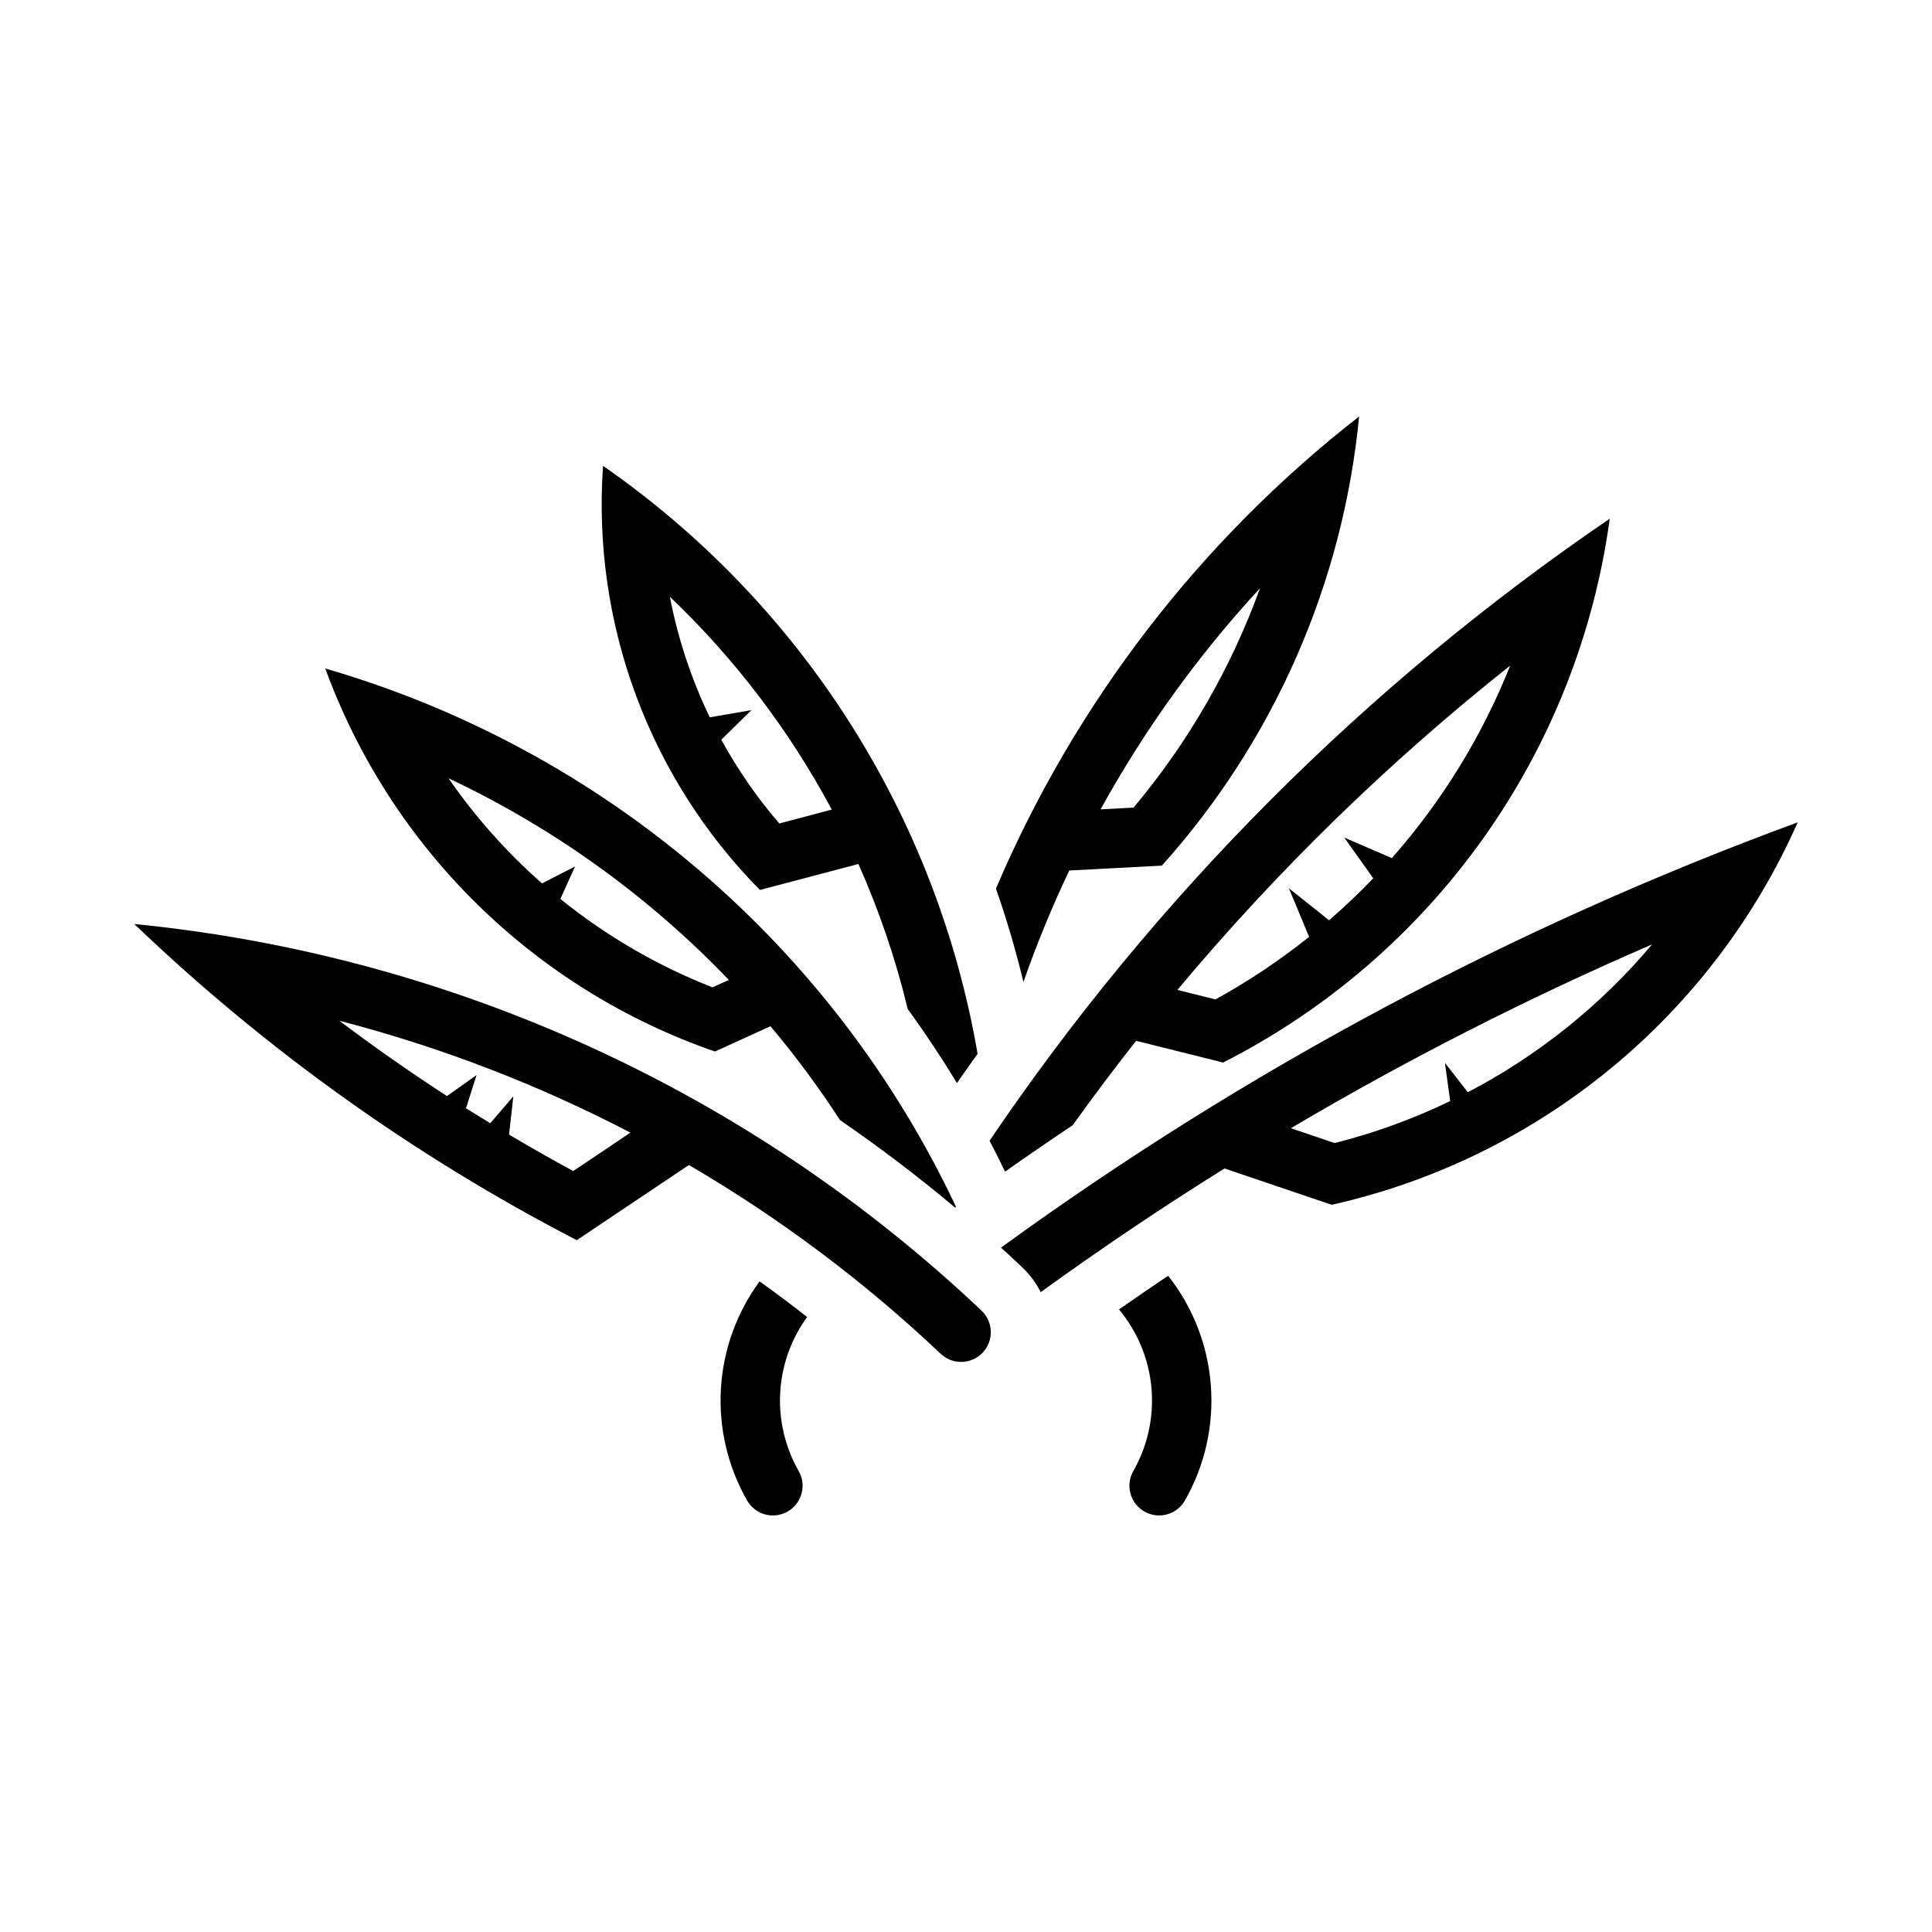 <?xml version="1.0" encoding="UTF-8"?>
<!-- Uploaded to: SVG Repo, www.svgrepo.com, Generator: SVG Repo Mixer Tools -->
<svg fill="#000000" width="800px" height="800px" version="1.1" viewBox="144 144 512 512" xmlns="http://www.w3.org/2000/svg">
 <g>
  <path d="m620.41 361.93c-75.242 27.633-146.3 65.559-211.13 112.7 1.902 1.734 3.789 3.488 5.656 5.258 1.988 1.887 3.633 4.102 4.859 6.551 15.855-11.484 32.102-22.418 48.707-32.781l28.414 9.625c27.074-6.07 52.344-18.398 73.789-36 21.449-17.602 38.469-39.984 49.703-65.352zm-38.59 32.348c-13.57 16.113-30.16 29.422-48.832 39.176l-6.059-7.777 1.387 10.117c-9.809 4.731-20.07 8.461-30.629 11.129l-11.594-3.934c30.852-18.234 62.824-34.504 95.727-48.711z"/>
  <path d="m179.58 388.87c34.891 33.387 74.387 61.605 117.28 83.793l29.703-19.926c24.082 14.074 46.469 30.863 66.73 50.031 3.156 2.988 8.141 2.852 11.129-0.309 2.988-3.156 2.852-8.141-0.309-11.129-61.402-58.121-140.39-94.164-224.54-102.46zm54.367 25.645c26.746 6.934 52.617 16.879 77.121 29.645l-15.16 10.176c-5.734-3.102-11.402-6.324-17.004-9.652l1.137-10.148-6.121 7.133c-2.152-1.305-4.293-2.629-6.426-3.965l2.797-8.797-7.84 5.566c-9.734-6.312-19.242-12.969-28.504-19.957z"/>
  <path d="m570.6 281.46c-64.703 44.082-120.47 100.02-164.36 164.85 1.418 2.703 2.789 5.43 4.117 8.18 5.926-4.176 11.902-8.273 17.93-12.301 5.422-7.582 11.02-15.035 16.789-22.355l23.062 5.75c27.457-13.953 51.121-34.352 68.965-59.453 17.844-25.102 29.34-54.156 33.496-84.672zm-26.387 38.93c-7.441 18.684-18.051 35.941-31.363 51.016l-12.609-5.445 7.688 10.793c-3.731 3.891-7.641 7.606-11.715 11.133l-10.641-8.488 5.352 12.887c-7.785 6.223-16.086 11.766-24.816 16.574l-10.086-2.523c26.395-31.578 55.945-60.375 88.191-85.945z"/>
  <path d="m230.2 321.16c8.598 23.523 22.324 44.836 40.188 62.395 17.859 17.559 39.406 30.918 63.074 39.109l14.727-6.703c6.644 7.906 12.797 16.215 18.422 24.879 10.535 7.231 20.715 14.969 30.504 23.184 0.082-0.062 0.164-0.121 0.246-0.184-16.145-34.281-39.398-64.734-68.223-89.336-28.82-24.598-62.547-42.785-98.938-53.344zm32.656 29.09c27.828 13.117 53.012 31.23 74.293 53.441l-4.336 1.969c-14.555-5.703-28.152-13.605-40.312-23.43l3.906-8.613-8.766 4.492c-9.367-8.242-17.688-17.598-24.785-27.859z"/>
  <path d="m504.18 254.37c-42.172 32.871-75.293 75.93-96.246 125.12 2.844 8.121 5.277 16.383 7.285 24.754 3.519-10.059 7.574-19.922 12.148-29.551l24.539-1.293c29.684-33.078 48.004-74.793 52.273-119.03zm-26.262 45.508c-7.68 21.199-19.023 40.879-33.516 58.148l-8.734 0.461c11.668-21.168 25.855-40.848 42.25-58.609z"/>
  <path d="m303.81 267.46c-2.938 41.699 12.207 82.645 41.574 112.39l26.105-6.887c5.516 12.391 9.891 25.254 13.07 38.438 4.617 6.356 8.965 12.902 13.039 19.617 1.805-2.594 3.629-5.18 5.473-7.746-5.375-31.262-16.922-61.137-33.965-87.887s-39.238-49.844-65.297-67.926zm17.711 34.688c17.211 16.395 31.691 35.434 42.898 56.395l-13.898 3.691c-5.887-6.848-11.039-14.285-15.375-22.203l7.992-7.84-11.039 1.906c-4.898-10.145-8.453-20.887-10.578-31.949z"/>
  <path d="m355.66 533.84c-3.598-6.297-5.297-13.5-4.902-20.742 0.398-7.238 2.875-14.215 7.141-20.078-4.133-3.242-8.332-6.387-12.605-9.438-6.102 8.324-9.664 18.238-10.25 28.547-0.586 10.305 1.828 20.559 6.945 29.52 2.16 3.773 6.965 5.082 10.738 2.93 3.773-2.156 5.086-6.965 2.934-10.738z"/>
  <path d="m458.01 541.65c-2.16 3.769-6.965 5.078-10.734 2.922-3.773-2.152-5.086-6.957-2.938-10.73 3.812-6.672 5.492-14.352 4.812-22.008-0.68-7.656-3.684-14.918-8.609-20.816 4.312-3.016 8.656-5.992 13.031-8.926 6.586 8.355 10.531 18.488 11.32 29.102 0.793 10.613-1.605 21.219-6.883 30.457z"/>
 </g>
</svg>